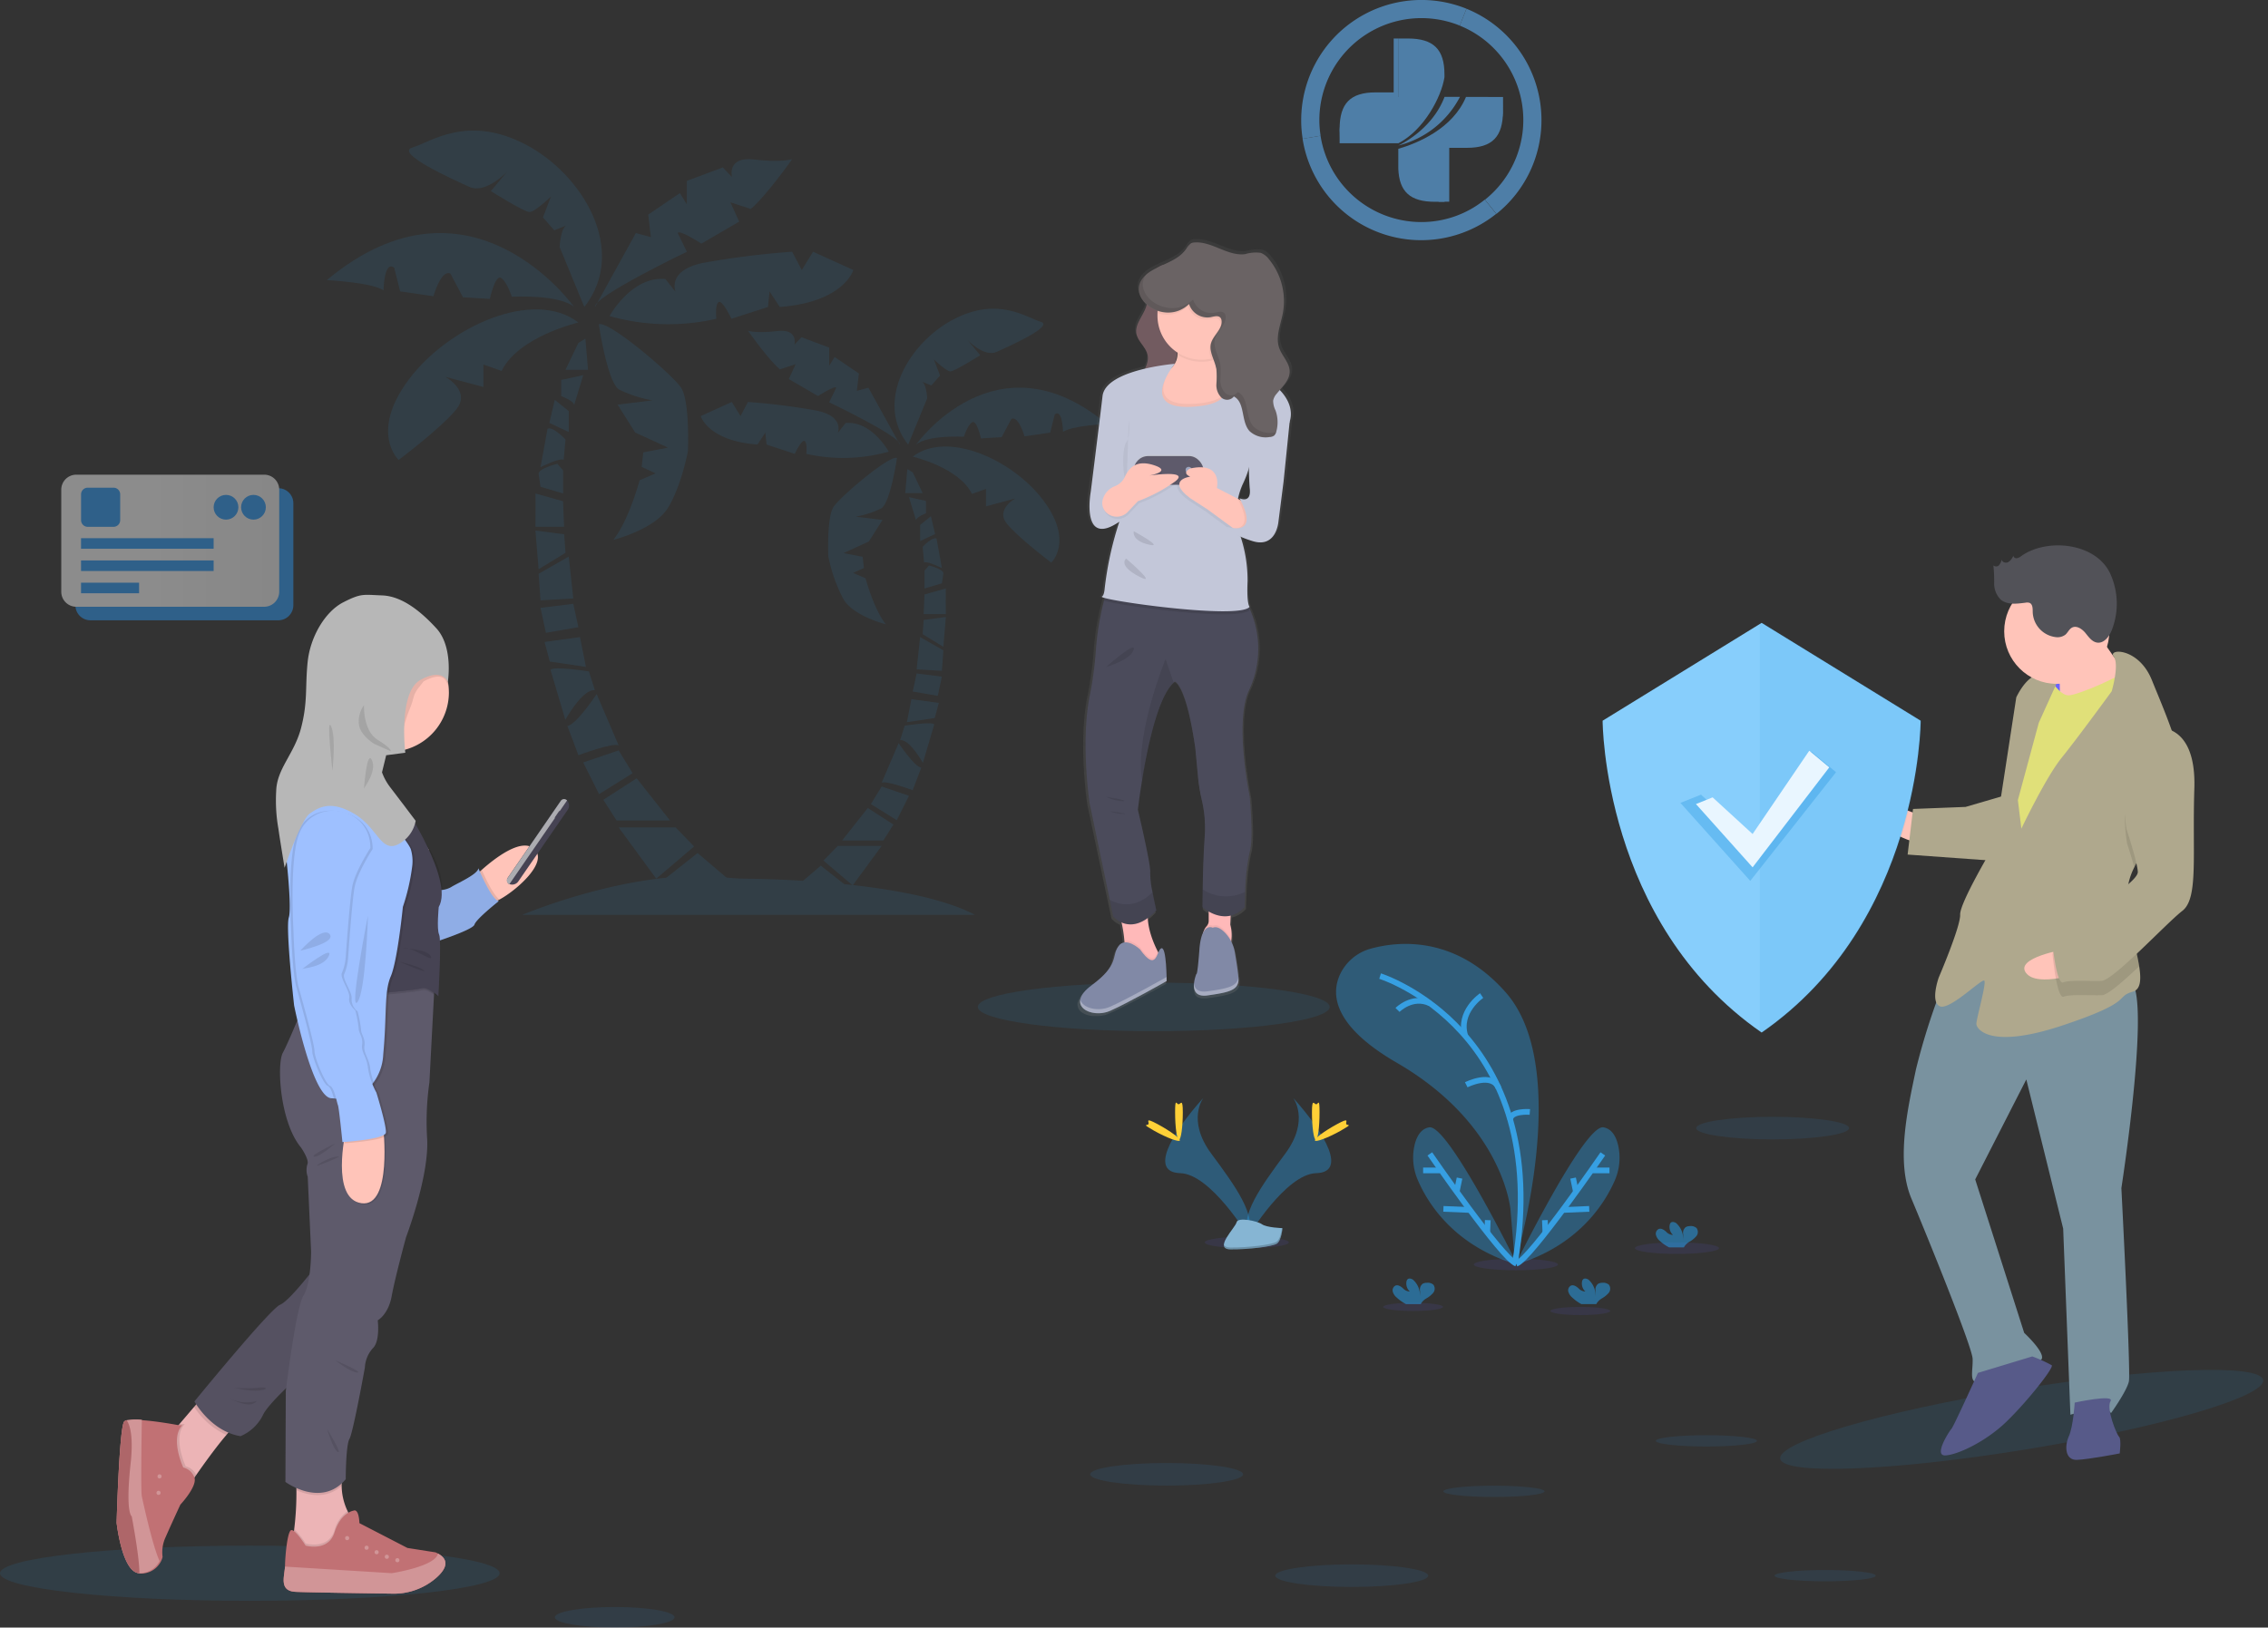 <svg xmlns="http://www.w3.org/2000/svg" xmlns:xlink="http://www.w3.org/1999/xlink" width="398.866" height="286.311" viewBox="0 0 398.866 286.311"><rect x="0" y="0" width="398.866" height="286.311" fill="#333333" stroke="none"/><defs><linearGradient id="a" x1="0.5" y1="1.001" x2="0.5" gradientUnits="objectBoundingBox"><stop offset="0" stop-color="gray" stop-opacity="0.251"/><stop offset="0.54" stop-color="gray" stop-opacity="0.122"/><stop offset="1" stop-color="gray" stop-opacity="0.102"/></linearGradient><linearGradient id="b" x1="0.38" y1="1.618" x2="1.311" y2="1.618" gradientUnits="objectBoundingBox"><stop offset="0" stop-color="#fff"/><stop offset="1" stop-color="#ededed"/></linearGradient></defs><g transform="translate(-4.626 -35.248)"><g transform="translate(62.098 58.218)" opacity="0.1"><path d="M282.684,268.689s-10.576,2.455-13.5,8.52l-3.21-1.135v3.946l-6.7-1.781s4.531,2.455,1.983,5.666-10.185,8.961-10.185,8.961-5.193-4.818,1.8-14.166S274.849,262.644,282.684,268.689Z" transform="translate(-238.436 -234.924)" fill="#27a7f9"/><path d="M264.882,244.707s-18.244-25.779-43.492-4.721c0,0,7.892.387,9.972,1.793,0,0,.093-5.383,1.886-3.966l1.042,4.155,5.851.848s1.363-4.814,3-3.965l2.2,4.155,4.721.283s.945-4.345,1.983-3.683,1.89,3.307,1.89,3.307S262.241,242.442,264.882,244.707Z" transform="translate(-221.39 -213.68)" fill="#27a7f9"/><path d="M289.549,216.176l-4.345-10.56s.19-3.683,1.417-3.873l-2.362.945-1.983-2.265,1.417-3.683s-2.835,2.738-3.78,2.738-6.8-3.683-6.8-3.683l2.928-3.485s-3.78,4.062-6.707,2.742-13.225-5.979-10.01-6.924,9.635-5.851,19.831-.565S297.29,206.355,289.549,216.176Z" transform="translate(-244.26 -185.148)" fill="#27a7f9"/><path d="M343.2,224.135l7.18-13,2.645.72-.472-3.965,5.569-3.78,1.228,1.983v-4.14l6.328-2.358,1.607,1.7s-.945-3.683,3.873-3.1,6.707-.058,6.707-.058-4.539,6.444-7.277,8.76L367,205.721l1.549,3.4-6.645,3.872s-3.966-2.571-4.155-1.851l1.6,3.284S342.824,222.342,343.2,224.135Z" transform="translate(-296.025 -193.107)" fill="#27a7f9"/><path d="M349.8,251.506s3.872-7.079,9.821-6.514l1.793,2.265s-1.6-3.776,4.818-5.1a146.223,146.223,0,0,1,15.676-1.967l1.7,3.214,1.983-3.214,7.083,3.214s-1.607,5.646-12.938,6.5l-1.793-2.738-.287,2.738-6.421,2.076s-1.6-3.4-2.265-2.928-.387,2.928-.387,2.928A37.956,37.956,0,0,1,349.8,251.506Z" transform="translate(-300.073 -218.875)" fill="#27a7f9"/><path d="M344.92,273.071s1.51,10.274,3.59,11.5a21.983,21.983,0,0,0,5.855,1.89l-6.138.755,3.1,4.91,5.762,2.645-4.345.848-.283,2.552,2.455,1.131-2.819,1.216S350.21,307.6,347.472,311c0,0,7.269-1.793,9.631-5.666s3.485-9.918,3.485-9.918.387-8.876-1.228-11.23S346.713,272.432,344.92,273.071Z" transform="translate(-297.082 -239.003)" fill="#27a7f9"/><path d="M272.233,244.82l-1.228.755L268.74,250.3h3.965Z" transform="translate(-226.758 -208.22)" fill="#27a7f9"/><path d="M331.723,296.24l-3.873.848v2.835s2.265.848,2.265,1.6Z" transform="translate(-286.623 -253.219)" fill="#27a7f9"/><path d="M262.365,272.62l-.945,4.062,3.4,1.6V274.6Z" transform="translate(-222.273 -225.254)" fill="#27a7f9"/><path d="M319.688,320.5l-1.228,6.754s3.447-1.747,4.062-1.274l.329-3.59S320.605,319.985,319.688,320.5Z" transform="translate(-280.869 -268.042)" fill="#27a7f9"/><path d="M317.6,338.344l.329,2.219,3.969,1.177v-4.058l-1-1.162S317.456,337.345,317.6,338.344Z" transform="translate(-280.341 -277.901)" fill="#27a7f9"/><path d="M316.15,350c.047.283,0,5.855,0,5.855h5.034L321,351.367Z" transform="translate(-279.454 -286.16)" fill="#27a7f9"/><path d="M255.08,332l.561,6.8,4.728-2.881-.236-3.261Z" transform="translate(-218.388 -261.639)" fill="#27a7f9"/><path d="M256.53,346.844l.337,4.674,5.758-.329-.8-7.369Z" transform="translate(-219.276 -268.882)" fill="#27a7f9"/><path d="M257.4,365.989l.945,4.391,5.712-.991-.9-4.109Z" transform="translate(-219.809 -282.031)" fill="#27a7f9"/><path d="M259.23,381.252l.922,3.447,6.347.945-1.038-5.243Z" transform="translate(-220.931 -291.296)" fill="#27a7f9"/><path d="M323,429.706l2.6,8.783s3.071-5.522,5.193-5.193l-1.038-3.307S323.511,429,323,429.706Z" transform="translate(-283.651 -334.844)" fill="#27a7f9"/><path d="M330.66,446.727l1.936,5.147s6.2-2.324,7.083-1.7l-3.873-9.054S332.217,446.538,330.66,446.727Z" transform="translate(-288.345 -341.994)" fill="#27a7f9"/><path d="M276.79,433.982l2.784,5.573,5.9-3.683-2.455-4.012Z" transform="translate(-231.69 -322.828)" fill="#27a7f9"/><path d="M285.93,448.316l2.312,3.636h9.4l-5.855-7.412Z" transform="translate(-237.291 -330.598)" fill="#27a7f9"/><path d="M292.88,466.85l6.61,9.019,6.657-5.669-3.257-3.35Z" transform="translate(-241.55 -344.268)" fill="#27a7f9"/><path d="M318.565,478.49l-6.425,5.077,8.643,3.3L323.851,483Z" transform="translate(-253.351 -351.4)" fill="#27a7f9"/><path d="M487.48,330.452s8.156,1.89,10.413,6.552l2.474-.875v3.059l5.17-1.386s-3.485,1.894-1.549,4.368,7.861,6.916,7.861,6.916,4-3.71-1.383-10.921S493.525,325.789,487.48,330.452Z" transform="translate(-384.436 -273.091)" fill="#27a7f9"/><path d="M489,311.957s14.065-19.874,33.532-3.64c0,0-6.088.294-7.687,1.386,0,0-.073-4.151-1.456-3.059l-.8,3.2-4.515.654s-1.049-3.71-2.324-3.055l-1.7,3.2-3.64.217s-.728-3.346-1.549-2.839-1.456,2.548-1.456,2.548S491.033,310.211,489,311.957Z" transform="translate(-385.367 -256.711)" fill="#27a7f9"/><path d="M481.615,289.978l3.35-8.152s-.143-2.839-1.092-2.986l1.82.728,1.53-1.747-1.092-2.839s2.184,2.111,2.912,2.111,5.243-2.839,5.243-2.839l-2.258-2.711s2.912,3.129,5.17,2.111,10.2-4.57,7.714-5.29-7.424-4.515-15.289-.438S475.647,282.407,481.615,289.978Z" transform="translate(-379.372 -234.732)" fill="#27a7f9"/><path d="M439.407,296.115,433.873,286.1l-2.037.554.364-3.055-4.275-2.9-.949,1.549v-3.206l-4.876-1.82-1.239,1.313s.728-2.839-2.986-2.4-5.166-.043-5.166-.043,3.485,5,5.6,6.777l2.769-.91-1.2,2.622,5.127,2.986s3.055-1.983,3.2-1.429l-1.239,2.533S439.7,294.732,439.407,296.115Z" transform="translate(-338.621 -240.868)" fill="#27a7f9"/><path d="M424.276,317.176s-2.986-5.46-7.575-5.034l-1.383,1.747s1.239-2.912-3.714-3.931a113.717,113.717,0,0,0-12.082-1.518l-1.313,2.478-1.53-2.478-5.46,2.478s1.239,4.353,9.976,5.007l1.383-2.111.221,2.111,4.949,1.638s1.239-2.622,1.747-2.258.29,2.258.29,2.258A29.53,29.53,0,0,0,424.276,317.176Z" transform="translate(-325.453 -260.695)" fill="#27a7f9"/><path d="M461.169,333.832s-1.162,7.919-2.769,8.868a16.875,16.875,0,0,1-4.512,1.456l4.732.581-2.4,3.787-4.442,2.037,3.35.655.221,1.967-1.894.871,2.184.949s1.456,5.46,3.567,8.082c0,0-5.607-1.383-7.428-4.368a27.329,27.329,0,0,1-2.691-7.644s-.29-6.847.945-8.667S459.787,333.336,461.169,333.832Z" transform="translate(-360.89 -276.239)" fill="#27a7f9"/><path d="M423.394,304.07l.949.581,1.747,3.644H423.03Z" transform="translate(-321.298 -244.525)" fill="#27a7f9"/><path d="M485.79,351.69l2.986.654v2.176s-1.746.654-1.746,1.239Z" transform="translate(-383.4 -287.196)" fill="#27a7f9"/><path d="M431.694,325.5l.728,3.133-2.622,1.231V327.03Z" transform="translate(-325.447 -257.656)" fill="#27a7f9"/><path d="M494.43,370.4l.949,5.2s-2.66-1.348-3.133-.984l-.256-2.765S493.74,370,494.43,370.4Z" transform="translate(-387.199 -298.627)" fill="#27a7f9"/><path d="M496.151,384.131l-.252,1.712-3.059.91V383.62l.775-.91S496.267,383.361,496.151,384.131Z" transform="translate(-387.72 -306.203)" fill="#27a7f9"/><path d="M496.356,393.15c-.035.217,0,4.511,0,4.511h-3.9l.147-3.458Z" transform="translate(-387.487 -312.6)" fill="#27a7f9"/><path d="M435.008,371.28l-.434,5.243L430.93,374.3l.182-2.509Z" transform="translate(-326.139 -285.708)" fill="#27a7f9"/><path d="M432.9,382.731l-.259,3.6-4.442-.256.62-5.677Z" transform="translate(-324.466 -291.296)" fill="#27a7f9"/><path d="M431.551,397.486l-.728,3.388-4.4-.767.689-3.168Z" transform="translate(-323.376 -301.431)" fill="#27a7f9"/><path d="M429.387,409.254l-.709,2.657-4.9.732.8-4.043Z" transform="translate(-321.758 -308.575)" fill="#27a7f9"/><path d="M487.756,454.589l-2,6.773s-2.366-4.26-4-4l.8-2.548S487.354,454.043,487.756,454.589Z" transform="translate(-380.924 -350.127)" fill="#27a7f9"/><path d="M480.335,467.724l-1.495,3.969s-4.767-1.785-5.46-1.313l2.986-6.971S479.131,467.577,480.335,467.724Z" transform="translate(-375.796 -355.652)" fill="#27a7f9"/><path d="M414.126,449.908,411.98,454.2l-4.55-2.839,1.894-3.094Z" transform="translate(-311.74 -332.883)" fill="#27a7f9"/><path d="M403.387,460.958l-1.781,2.8H394.36l4.515-5.712Z" transform="translate(-303.731 -338.876)" fill="#27a7f9"/><path d="M396.131,475.25l-5.1,6.951-5.135-4.368,2.513-2.583Z" transform="translate(-298.547 -349.415)" fill="#27a7f9"/><path d="M378.228,484.22l4.949,3.915-6.661,2.548L374.15,487.7Z" transform="translate(-291.347 -354.911)" fill="#27a7f9"/><path d="M310.17,530.607s19.676-8.372,35.759-6.583a32.5,32.5,0,0,0,3.307.213c6.583.07,29.819.716,40.542,6.363Z" transform="translate(-275.79 -392.639)" fill="#27a7f9"/></g><ellipse cx="43.024" cy="5.34" rx="43.024" ry="5.34" transform="matrix(0.987, -0.161, 0.161, 0.987, 316.847, 286.588)" fill="#27a7f9" opacity="0.1"/><ellipse cx="43.934" cy="4.852" rx="43.934" ry="4.852" transform="translate(4.626 307.149)" fill="#27a7f9" opacity="0.1"/><ellipse cx="30.945" cy="4.271" rx="30.945" ry="4.271" transform="translate(176.586 208.105)" fill="#27a7f9" opacity="0.1"/><path d="M292.935,519.421a3.531,3.531,0,0,1-1.3.492c-1.692.05-3.1-4.535-3.1-4.535s.48-.488,1.247-1.162c2.269-2.018,7.029-5.747,9.259-3.66C301.563,512.884,295.851,517.845,292.935,519.421Z" transform="translate(-200.438 -325.946)" fill="#ffc4b9"/><path d="M216.011,801.4l-6.246,6.758s-5.778.066-4.647-3.121a11.682,11.682,0,0,0,.48-2.118,52.186,52.186,0,0,0,.387-6.823c0-1.5-.023-2.544-.023-2.544s9.1-3.985,8.167.163a7.8,7.8,0,0,0-.186,1.58,10.638,10.638,0,0,0,2.049,6.126Z" transform="translate(-149.231 -498.671)" fill="#ecb4b6"/><path d="M216.011,813.9l-6.246,6.758s-5.778.066-4.647-3.121a11.682,11.682,0,0,0,.48-2.118,13.207,13.207,0,0,1,2.01,2.517s3.985,1.162,5.081-2.323a5.916,5.916,0,0,1,2.324-3.385A9.987,9.987,0,0,0,216.011,813.9Z" transform="translate(-149.231 -511.172)" opacity="0.1"/><path d="M228.555,823.877a11.342,11.342,0,0,1-7.606,2.711c-5.15-.073-14.774-.221-17.008-.318-2.99-.128-2-2.68-1.9-4.442v-.174c.035-1.758.387-5.58.984-6.177s2.637,2.656,2.637,2.656,3.985,1.162,5.081-2.324,3.323-3.818,3.323-3.818c1.011-.438,1.061,2.192,1.061,2.192l8.442,4.364,4.945.775c.163.074.306.147.441.221C231.184,820.779,230.193,822.46,228.555,823.877Z" transform="translate(-147.291 -510.996)" fill="#c17174"/><circle cx="0.364" cy="0.364" r="0.364" transform="translate(65.316 305.457)" fill="#fff" opacity="0.25"/><circle cx="0.364" cy="0.364" r="0.364" transform="translate(68.736 307.149)" fill="#fff" opacity="0.25"/><circle cx="0.364" cy="0.364" r="0.364" transform="translate(70.498 307.939)" fill="#fff" opacity="0.25"/><circle cx="0.364" cy="0.364" r="0.364" transform="translate(74.149 309.341)" fill="#fff" opacity="0.25"/><circle cx="0.364" cy="0.364" r="0.364" transform="translate(72.291 308.741)" fill="#fff" opacity="0.25"/><path d="M228.555,835.891a11.343,11.343,0,0,1-7.606,2.711c-5.15-.074-14.774-.221-17.008-.318-2.99-.128-2-2.68-1.9-4.442L220.81,835s7.687-1.162,8.132-3.454C231.184,832.793,230.193,834.474,228.555,835.891Z" transform="translate(-147.291 -523.011)" fill="#c17174"/><path d="M228.555,835.891a11.343,11.343,0,0,1-7.606,2.711c-5.15-.074-14.774-.221-17.008-.318-2.99-.128-2-2.68-1.9-4.442L220.81,835s7.687-1.162,8.132-3.454C231.184,832.793,230.193,834.474,228.555,835.891Z" transform="translate(-147.291 -523.011)" fill="#fff" opacity="0.25"/><path d="M160.03,765.829a12.7,12.7,0,0,0-1.882,1.886c-1.863,2.165-4.167,5.4-5.309,7.044-.441.635-.709,1.03-.709,1.03l-2.494-.364s-2.688-4.1-2.637-4.217,2.126-4.515,2.126-4.515l.809-.949,2.548-2.982,1.162-1.351S162.288,764.2,160.03,765.829Z" transform="translate(-113.709 -480.033)" fill="#ecb4b6"/><path d="M152.839,781.615c-.441.635-.709,1.03-.709,1.03l-2.494-.364s-2.688-4.1-2.637-4.217,2.126-4.515,2.126-4.515l.809-.949.263.046h.631c-2.223,2.323.167,7.439.167,7.439A2.673,2.673,0,0,1,152.839,781.615Z" transform="translate(-113.709 -486.889)" opacity="0.1"/><path d="M137.549,785.733s-1.665,3.586-2.56,5.646a6.276,6.276,0,0,0-.565,3.551,3.485,3.485,0,0,1-.283.774,3.919,3.919,0,0,1-3.4,2.149,1.186,1.186,0,0,1-.163,0c-3.028-.081-3.989-8.868-3.989-8.868s.465-16.737,1.328-17.814a.856.856,0,0,1,.438-.232,9.451,9.451,0,0,1,2.653-.05c2.738.2,6.258.871,6.258.871h.631c-2.227,2.323.163,7.435.163,7.435a2.751,2.751,0,0,1,1.894,1.6C140.783,782.286,137.549,785.733,137.549,785.733Z" transform="translate(-101.204 -485.798)" fill="#c17174"/><circle cx="0.364" cy="0.364" r="0.364" transform="translate(32.322 294.598)" fill="#fff" opacity="0.25"/><circle cx="0.364" cy="0.364" r="0.364" transform="translate(32.144 297.495)" fill="#fff" opacity="0.25"/><path d="M133.5,795.525a3.915,3.915,0,0,1-3.4,2.149,1.13,1.13,0,0,1-.159,0c-3.028-.081-3.993-8.868-3.993-8.868s.465-16.737,1.328-17.814a.857.857,0,0,1,.438-.232,9.455,9.455,0,0,1,2.668-.07c-.05,3.005-.194,12.516,0,13.457S132.3,792.992,133.5,795.525Z" transform="translate(-100.812 -485.68)" fill="#c17174"/><path d="M133.5,795.525a3.915,3.915,0,0,1-3.4,2.149,1.13,1.13,0,0,1-.159,0c-3.028-.081-3.993-8.868-3.993-8.868s.465-16.737,1.328-17.814a.857.857,0,0,1,.438-.232,9.455,9.455,0,0,1,2.668-.07c-.05,3.005-.194,12.516,0,13.457S132.3,792.992,133.5,795.525Z" transform="translate(-100.812 -485.68)" fill="#fff" opacity="0.25"/><path d="M129.943,797.894c-3.028-.081-3.993-8.868-3.993-8.868s.465-16.737,1.328-17.814a.857.857,0,0,1,.438-.232c.635.949,1.193,3.036.689,7.641-.945,8.717.194,9.263.194,9.263S130.012,795.292,129.943,797.894Z" transform="translate(-100.812 -485.896)" fill="#c17174"/><path d="M129.943,797.894c-3.028-.081-3.993-8.868-3.993-8.868s.465-16.737,1.328-17.814a.857.857,0,0,1,.438-.232c.635.949,1.193,3.036.689,7.641-.945,8.717.194,9.263.194,9.263S130.012,795.292,129.943,797.894Z" transform="translate(-100.812 -485.896)" opacity="0.1"/><path d="M292.935,526.185a3.531,3.531,0,0,1-1.3.492c-1.692.05-3.1-4.535-3.1-4.535s.48-.488,1.247-1.162C290.341,522.219,291.867,525.565,292.935,526.185Z" transform="translate(-200.438 -332.71)" opacity="0.1"/><path d="M269.246,524.088a4.278,4.278,0,0,0,2.289-.5c.895-.6,4.732-2.242,4.833-3.338,0,0,2.289,5.58,3.586,5.778,0,0-3.985,3.137-4.283,4.136s-8.07,3.435-8.07,3.435Z" transform="translate(-187.607 -332.263)" fill="#9ec0ff"/><path d="M269.246,524.088a4.278,4.278,0,0,0,2.289-.5c.895-.6,4.732-2.242,4.833-3.338,0,0,2.289,5.58,3.586,5.778,0,0-3.985,3.137-4.283,4.136s-8.07,3.435-8.07,3.435Z" transform="translate(-187.607 -332.263)" opacity="0.1"/><path d="M168.683,765.829a12.7,12.7,0,0,0-1.882,1.886,13.47,13.47,0,0,1-5.681-4.953l1.162-1.351S170.941,764.2,168.683,765.829Z" transform="translate(-122.362 -480.033)" opacity="0.1"/><path d="M182.993,699.85s-4.872,6.506-6.653,7.238-15.06,17-15.06,17,2.854,5.247,8.1,6.111a7.773,7.773,0,0,0,3.919-3.652c1.065-2.521,9.43-9.631,9.43-9.631Z" transform="translate(-122.46 -442.312)" fill="#5e5a6b"/><path d="M182.993,699.85s-4.872,6.506-6.653,7.238-15.06,17-15.06,17,2.854,5.247,8.1,6.111a7.773,7.773,0,0,0,3.919-3.652c1.065-2.521,9.43-9.631,9.43-9.631Z" transform="translate(-122.46 -442.312)" opacity="0.1"/><path d="M179.24,756.1a21.237,21.237,0,0,0,4.434,0C186.311,755.85,184.321,757.441,179.24,756.1Z" transform="translate(-133.465 -476.761)" opacity="0.1"/><path d="M176.15,760.51s3.485,1.994,4.833,1S179.686,762.466,176.15,760.51Z" transform="translate(-131.571 -479.481)" opacity="0.1"/><path d="M215.747,793.665a7.808,7.808,0,0,0-.186,1.58c-2.691,2.447-5.933,1.692-7.958.8,0-1.5-.023-2.544-.023-2.544S216.677,789.518,215.747,793.665Z" transform="translate(-150.83 -498.641)" opacity="0.1"/><path d="M227.336,572.1l-.1,1.839-.809,15.428a48.536,48.536,0,0,0-.387,10.1c.279,6.641-3.722,17.132-3.722,17.132s-1.936,7.106-2.525,10.359-2.455,4.26-2.455,4.26.465,3.652-.864,4.914a5.457,5.457,0,0,0-1.394,3.388s-2.06,11.42-2.711,12.551-.658,7.1-.658,7.1c-4.3,5.123-10.607.476-10.607.476l.066-16.005s1.793-14.743,3.121-16.8,1.328-7.7,1.328-7.7l-.592-13.167a3.552,3.552,0,0,1-.066-2.192c.407-.794-1.139-2.99-1.139-2.99-3.718-4.515-4.26-14.677-3.168-16.652s4.306-9.96,4.306-9.96l4.426-2.6,8.028.24Z" transform="translate(-146.282 -363.709)" fill="#5e5a6b"/><path d="M221.56,775.05s1.049,3.633,1.894,4.031S221.56,775.05,221.56,775.05Z" transform="translate(-159.396 -488.39)" opacity="0.1"/><path d="M225.29,743.79s2.711,2.149,3.873,2.142S225.29,743.79,225.29,743.79Z" transform="translate(-161.682 -469.236)" opacity="0.1"/><path d="M233.88,470.839v4.4L230.987,474l-2.885-1.243-6.277-6.177a47.6,47.6,0,0,1-7.621-6.165c-1.518-1.677-2.281-3.261-.945-4.093A8.45,8.45,0,0,0,215,454.792a28.689,28.689,0,0,0,3.462-5.108l.124-.225c1.293-2.374,2.149-4.4,2.149-4.4a26.255,26.255,0,0,1,5.979,2.819c.19.132.368.267.538.387,1.305,1.073,1.956,2.323.751,3.547a9.677,9.677,0,0,0-.856,1.026h0a8.006,8.006,0,0,0-.534.84c-.07.128-.139.259-.2.387a8.93,8.93,0,0,0-.8,5.317Z" transform="translate(-153.887 -286.19)" fill="#ffc4b9"/><path d="M237.322,451.783a9.691,9.691,0,0,0-.856,1.026h0a8.007,8.007,0,0,0-.534.84c-.07.128-.139.259-.2.387a10.433,10.433,0,0,1-7.826-4.229l-.124-.174.124-.225c1.293-2.374,2.149-4.4,2.149-4.4a26.251,26.251,0,0,1,5.979,2.819c.19.132.368.267.538.387C237.876,449.309,238.526,450.548,237.322,451.783Z" transform="translate(-163.207 -286.16)" opacity="0.1"/><path d="M243.746,423.8a10.456,10.456,0,0,1-8.562,10.289,10.941,10.941,0,0,1-1.9.17H232.9a10.456,10.456,0,1,1,10.843-10.456Z" transform="translate(-160.174 -266.765)" fill="#ffc4b9"/><path d="M247.273,491.747s5.267,2.974,3.915.465l-6.87-10.161h0l7.8,10.049s4.98,6.839,2.258,11.556c0,0-.387,3.919.066,4.848s-.136,10.843-.136,10.843-1.859-1.727-2.854-1.394-8.036.929-8.036.929Z" transform="translate(-172.791 -308.856)" opacity="0.1"/><path d="M254.157,572.48l-.1,1.839c-.631-.461-1.51-.972-2.1-.775-1,.333-8.036.93-8.036.93l.325-2.285Z" transform="translate(-173.103 -364.089)" opacity="0.1"/><path d="M239.839,485.65s9.3,2.622,7.944.112l-2.955-3.712h0l3.884,3.6s8.9,13.289,6.177,18.005c0,0-.387,3.919.066,4.848s-.132,10.843-.132,10.843-1.859-1.727-2.854-1.394-8.039.929-8.039.929Z" transform="translate(-173.103 -308.856)" fill="#464353"/><path d="M225.2,489.833a35.912,35.912,0,0,1-1.619,6.971s-.929,9.433-2.126,12.222-.666,6.641-1.328,13.748a9.014,9.014,0,0,1-2.176,5.5,8.153,8.153,0,0,1-6.5,2.235c-.17,0-.329-.019-.492-.035-3.319-.333-6.506-16.338-6.506-16.338s-1.526-13.612-.929-15.471-.6-12.489-1-14.812c-.256-1.472.507-3.872,1.1-5.445.345-.906.627-1.53.627-1.53a16.045,16.045,0,0,1,2.99-5.445,2.711,2.711,0,0,1,1.971-.825,4.863,4.863,0,0,1,2.459.774l.085.054s12.09,12.353,13.217,15.207A7.392,7.392,0,0,1,225.2,489.833Z" transform="translate(-147.704 -301.846)" opacity="0.1"/><path d="M224.173,489.344a36.553,36.553,0,0,1-1.623,6.994s-.929,9.43-2.126,12.218-.666,6.641-1.328,13.748a8.994,8.994,0,0,1-2.176,5.5,8.158,8.158,0,0,1-6.5,2.238l-.488-.039c-3.323-.329-6.51-16.338-6.51-16.338s-1.526-13.612-.929-15.471-.6-12.485-1-14.812c-.256-1.472.507-3.872,1.1-5.445.345-.9.627-1.526.627-1.526a16.045,16.045,0,0,1,2.99-5.445,2.742,2.742,0,0,1,1.971-.829,4.887,4.887,0,0,1,2.459.774.681.681,0,0,1,.085.058s12.09,12.349,13.217,15.207A7.308,7.308,0,0,1,224.173,489.344Z" transform="translate(-147.073 -301.558)" fill="#9ec0ff"/><path d="M219.125,645.27s-2.742,2.44-3.687,2.323S219.125,645.27,219.125,645.27Z" transform="translate(-155.568 -408.868)" opacity="0.1"/><path d="M220.849,651.259a38.286,38.286,0,0,1-3.753,1.549C216.233,653.014,219.749,650.915,220.849,651.259Z" transform="translate(-156.578 -412.515)" opacity="0.1"/><path d="M255.9,556.552s4.283.05,4.93,1.394S257.294,556.006,255.9,556.552Z" transform="translate(-180.438 -354.469)" opacity="0.1"/><path d="M254.35,562.7s3.288.7,4.283,1.491S254.35,562.7,254.35,562.7Z" transform="translate(-179.488 -358.274)" opacity="0.1"/><path d="M236.529,541.73s-.387,13.5-1.867,15.242S236.529,541.73,236.529,541.73Z" transform="translate(-167.193 -345.424)" opacity="0.1"/><path d="M229.485,638.822s-2.734,11.908,2.765,12.652,3.811-13.554,3.811-13.554Z" transform="translate(-163.835 -404.364)" opacity="0.1"/><path d="M228.925,638.312s-2.734,11.9,2.769,12.652S235.5,637.41,235.5,637.41Z" transform="translate(-163.493 -404.052)" fill="#ffc4b9"/><path d="M232.387,422.644a3.905,3.905,0,0,1-.387-.724c-.732-1.522-2.614-.774-3.993-.05-.244.318-.492.631-.74.949a5.9,5.9,0,0,0-.84,1.3,10.036,10.036,0,0,0-.352,1.162c-.19.678-.469,1.32-.72,1.975a22.985,22.985,0,0,0-1.475,6.835,10.94,10.94,0,0,1-1.9.17h-.047v-.05c.07-.263.128-.531.182-.8h0a13.846,13.846,0,0,0,.1-4.573v-.1c-.05-.341-.116-.678-.143-1.019l-.387.709c-.833,1.549-1.708,3.1-3.28,3.776a6.731,6.731,0,0,1-1.994.453,11.154,11.154,0,0,0-2.494.414,1.549,1.549,0,0,0-.724.434,2.149,2.149,0,0,0-.364,1.092,8.705,8.705,0,0,1-.387,1.514,13.24,13.24,0,0,1-3.253,4.848l-.364.352a6.672,6.672,0,0,1-2.149,1.487,6.584,6.584,0,0,1-2.281.341c.345-.9.627-1.526.627-1.526a16.044,16.044,0,0,1,2.99-5.445,2.741,2.741,0,0,1,1.971-.829,29.116,29.116,0,0,0,3.586-5.332,10.456,10.456,0,1,1,18.809-7.358Z" transform="translate(-148.881 -266.76)" opacity="0.1"/><path d="M220.549,500.842c-.283-7.156-10.293-8.636-12.628-1.867-.019.046-.035.089-.05.135-1.526,4.585-.86,16.187-.86,16.187s.2,7.788.929,10.378,2.788,10.026,2.788,11.23,1.909,5.778,2.711,6.111,1.208,2.92,1.406,3.385.794,6.51.794,6.51,7.505-.465,7.637-1.661-1.642-7.044-1.642-7.044a13.587,13.587,0,0,1-1.491-4.318c-.17-1.925-1.231-2.788-1.03-4.117s-.6-1.994-.6-2.858a21.245,21.245,0,0,0-.6-3.187,2.709,2.709,0,0,1-1.061-2.192c.2-1.2-1.793-3.586-1.262-4.45a8.985,8.985,0,0,0,.662-2.99s.651-9.561,1.119-12.168,3.187-6.773,3.187-6.773Z" transform="translate(-150.393 -316.553)" opacity="0.1"/><path d="M218.984,542.481a8.157,8.157,0,0,1-6.5,2.238c-.24-.906-.589-2.018-1.1-2.231-.805-.329-2.711-4.91-2.711-6.107s-2.06-8.636-2.788-11.23-.929-10.378-.929-10.378-.666-11.618.864-16.183a.394.394,0,0,1,.046-.139c2.324-6.765,12.346-5.286,12.628,1.866v.329s-2.711,4.186-3.187,6.773-1.131,12.16-1.131,12.16a8.987,8.987,0,0,1-.666,2.986c-.531.86,1.46,3.257,1.262,4.454a2.72,2.72,0,0,0,1.061,2.192,21.243,21.243,0,0,1,.6,3.187c0,.864.8,1.526.6,2.854s.864,2.192,1.034,4.12A10.712,10.712,0,0,0,218.984,542.481Z" transform="translate(-149.137 -316.233)" opacity="0.1"/><path d="M219.52,500.327c-.283-7.153-10.293-8.632-12.628-1.867l-.046.139c-1.53,4.581-.864,16.183-.864,16.183s.2,7.792.929,10.378,2.788,10.03,2.788,11.23,1.909,5.778,2.711,6.107,1.208,2.924,1.406,3.388.794,6.51.794,6.51,7.5-.465,7.637-1.661-1.661-7.04-1.661-7.04a13.572,13.572,0,0,1-1.487-4.326c-.17-1.936-1.231-2.788-1.03-4.116s-.6-1.991-.6-2.854a21.245,21.245,0,0,0-.6-3.187s-1.262-1-1.061-2.192-1.793-3.586-1.262-4.45a8.985,8.985,0,0,0,.662-2.99s.666-9.565,1.131-12.152,3.187-6.777,3.187-6.777S219.528,500.539,219.52,500.327Z" transform="translate(-149.762 -316.239)" fill="#9ec0ff"/><path d="M209.34,552.6c.2-.2,3.985-4.384,5.178-2.889S209.34,552.6,209.34,552.6Z" transform="translate(-151.908 -350.117)" opacity="0.1"/><path d="M210.24,561.473c.147-.151,3.783-.3,4.682-2.324S210.24,561.473,210.24,561.473Z" transform="translate(-152.46 -355.768)" opacity="0.1"/><path d="M303.4,503.706l.205.139a.821.821,0,0,1-.213-1.142l9.232-13.4a.821.821,0,0,1,1.162-.209l-.205-.143a1.321,1.321,0,0,1,.337,1.836l-8.682,12.582A1.321,1.321,0,0,1,303.4,503.706Z" transform="translate(-209.45 -313.078)" fill="#464353"/><path d="M.674,0h.19V17.914H.674A.674.674,0,0,1,0,17.241V.674A.674.674,0,0,1,.674,0Z" transform="translate(103.65 175.555) rotate(34.56)" fill="#acacb1"/><rect width="0.167" height="1.46" rx="0.083" transform="translate(102.987 177.893) rotate(34.56)" fill="#464353"/><path d="M598.643,260.988c-.109-.12-.221-.24-.333-.356.871-.988,1.774-2,1.766-3.272,0-1.549-1.379-2.711-1.89-4.194-.7-1.987.267-4.117.666-6.2a11.617,11.617,0,0,0-2.513-9.55,3.35,3.35,0,0,0-1.472-1.123,6.823,6.823,0,0,0-2.831.229c-3.137.387-5.991-2.324-9.139-2.072a1.715,1.715,0,0,0-.608.136,2.556,2.556,0,0,0-.879,1c-.98,1.441-2.626,2.157-4.26,2.9a2.3,2.3,0,0,0-.581.263,16.041,16.041,0,0,0-1.429.74c-3.1,1.828-2.641,4.384-.821,5.964-.356,1.774-2.169,3.334-1.855,5.154.244,1.429,1.731,2.4,2.018,3.826a3.821,3.821,0,0,1-.457,2.389c-3.454.8-7.358,2.273-7.664,4.872-.53,4.523-2.126,17.008-2.126,17.008s-1.847,10,5.174,5.274l-.089.263a57.96,57.96,0,0,0-2.575,11.792c-.074.6-.217,1.065-.476,1.22-.093.054.093.143.5.256-.046.167-.1.333-.139.5a47.766,47.766,0,0,0-1.475,8.93,62.444,62.444,0,0,1-1.1,7.954c-1.665,8.365,0,19.1,0,19.1l3.628,17.086L568.3,354a4.349,4.349,0,0,0,1.472,1.061,23,23,0,0,1,.5,3.179,1.611,1.611,0,0,0,.027.36,1.506,1.506,0,0,0-1.077.674c-1.293,1.816.182,3.272-4.806,6.909a4.761,4.761,0,0,0-2.068,2.521h0a1.7,1.7,0,0,0,.856,1.843h0a3.015,3.015,0,0,0,.349.194h0c.062.027.124.058.19.081h0l.2.074h0l.194.062h0l.209.054h0l.2.043h.023l.217.035h.023l.194.023h1.065l.221-.023h.027l.2-.027h.054l.217-.043h.023l.2-.046h.054l.213-.062h0l.2-.07.054-.023.209-.081c3.326-1.456,10.161-5.274,10.161-5.274v-.476a.657.657,0,0,0,0-.089v-.12h0c-.035-1.588-.194-5.24-.914-5.1-.248.046-.414.387-.589.794l-.085-.163a15.393,15.393,0,0,1-1.824-5.968,10.731,10.731,0,0,0,1.572-1.394s-.387-1.549-.689-3.214a15.893,15.893,0,0,1-.418-3.516c.182-1.274-2.219-11.095-2.219-11.095s.248-2.161.744-5.162c.968-5.836,2.87-14.855,5.712-17.407.066-.058.132-.116.2-.166,0,0,2.033.364,3.694,11.823l.484,5.1a29.041,29.041,0,0,0,.7,4.175,22.074,22.074,0,0,1,.461,6.707c-.209,3.009-.3,6.548-.337,9.035-.031,1.874-.031,3.152-.031,3.152a7.153,7.153,0,0,0,1.107.775v1.669a1.4,1.4,0,0,1-.387.949h0a2.616,2.616,0,0,0-.558,1.026,7.568,7.568,0,0,0-.709,3.044c-.387,4.91-.554,4.364-.554,4.364a6.473,6.473,0,0,0-.418,1.654h0a2.947,2.947,0,0,0-.019.321v.2a.449.449,0,0,1,0,.074v.271a.273.273,0,0,0,.027.132c.027.043,0,.039,0,.054a1.261,1.261,0,0,0,.039.132v.043l.046.116a.237.237,0,0,0,0,.031.856.856,0,0,0,.07.132l.023.031a1.352,1.352,0,0,0,.085.12l.023.027.112.116h0l.128.1h.023a1.408,1.408,0,0,0,.151.085h.031a1.159,1.159,0,0,0,.174.07h.031a1.153,1.153,0,0,1,.205.054h0a1.9,1.9,0,0,0,.228.035h.755l.318-.035c3.872-.546,5.727-.91,5.542-3.1-.112-1.317-.426-3.226-.654-4.539a6.915,6.915,0,0,0-.639-1.913c0-.1.019-.205.027-.314a6.934,6.934,0,0,0-.213-2.711l.085-1.592a5.073,5.073,0,0,0,2.5-1.5s.027-1.162.108-2.746a39,39,0,0,1,.817-7.075c.74-2.184,0-9.821,0-9.821s-2.773-13.1-.186-18.735a17.145,17.145,0,0,0,.066-14.8.855.855,0,0,0,.12-.116s-.554-.364-.387-4.546a23.438,23.438,0,0,0-1.243-7.873,19.281,19.281,0,0,0,2.169.775c4.26,1.274,4.62-3.454,4.62-3.454l.957-7.013,1.1-10.572h0C600.37,265.5,600.772,263.424,598.643,260.988Zm-18.786-7.005a2.622,2.622,0,0,1-.023.349,4.791,4.791,0,0,1-.236,1.1,7.232,7.232,0,0,0,.228-1.475ZM591.029,279.8c.066.12.128.24.186.352l-.465-.236a10.5,10.5,0,0,1,.833-2.478,17.283,17.283,0,0,0,1.127-2.858,28.81,28.81,0,0,0,.167,3.4c.368,2.916-1.847,1.824-1.847,1.824Z" transform="translate(-368.194 -157.132)" fill="url(#a)"/><path d="M591.692,247.5a3.167,3.167,0,0,0-1.421,1.549c-.337,1.1.515,2.207.6,3.357.155,2.091-2.211,3.818-1.863,5.886.24,1.417,1.692,2.382,1.971,3.791.411,2.056-1.82,3.873-1.642,5.956a4.14,4.14,0,0,0,1.743,2.75,8.493,8.493,0,0,0,4.26,1.746c-.1-1.789-1.429-3.416-1.2-5.193.159-1.216,1.015-2.211,1.51-3.338a9.885,9.885,0,0,0,.07-6.347,28.4,28.4,0,0,1-1.309-6.316c-.023-1.3.585-3.2.139-4.434C594.016,245.407,592.7,246.809,591.692,247.5Z" transform="translate(-384.525 -164.364)" fill="#7e656a"/><path d="M591.692,247.627a3.167,3.167,0,0,0-1.421,1.549c-.337,1.1.515,2.211.6,3.361.155,2.091-2.211,3.818-1.863,5.886.24,1.417,1.692,2.382,1.971,3.791.411,2.056-1.82,3.873-1.642,5.956a4.141,4.141,0,0,0,1.743,2.746,8.461,8.461,0,0,0,4.26,1.75c-.1-1.789-1.429-3.416-1.2-5.193.159-1.216,1.015-2.215,1.51-3.338a9.885,9.885,0,0,0,.07-6.347,28.533,28.533,0,0,1-1.313-6.32c-.023-1.3.585-3.206.139-4.438C594.016,245.535,592.7,246.937,591.692,247.627Z" transform="translate(-384.525 -164.442)" opacity="0.1"/><path d="M588.5,546.4l-1.623,1.623s-5.774,3.067-5.034-1.08a14.93,14.93,0,0,0,.124-3.729,23.126,23.126,0,0,0-1.026-5.108l5.422-1.084c-.9,2.827.585,6.39,1.51,8.2A11.732,11.732,0,0,0,588.5,546.4Z" transform="translate(-379.605 -342.538)" fill="#ffb9b9"/><path d="M624.077,541.122a16.27,16.27,0,0,1-.205,1.658s-4.519,3.079-4.872-.36c-.232-2.234.3-3.241.7-3.675h0a1.405,1.405,0,0,0,.387-.941V533.76l3.965,1.255-.178,3.427A6.972,6.972,0,0,1,624.077,541.122Z" transform="translate(-402.891 -340.541)" fill="#ffb9b9"/><path d="M589.823,556.17l-1.623,1.622s-5.774,3.067-5.034-1.08a14.939,14.939,0,0,0,.124-3.729c1.262-.186,2.761,1.2,2.761,1.2,2.114,2.982,2.684,1.855,3.133.806A13.165,13.165,0,0,0,589.823,556.17Z" transform="translate(-380.929 -352.309)" opacity="0.05"/><path d="M574.008,555.113s-2.525-2.347-3.787-.542.178,3.249-4.69,6.854,0,5.952,3.245,4.511S578.7,560.7,578.7,560.7s0-5.952-.9-5.774S577.076,559.442,574.008,555.113Z" transform="translate(-368.902 -352.874)" fill="#8189a6"/><path d="M624.077,548.667a16.268,16.268,0,0,1-.205,1.658s-4.519,3.079-4.872-.36c-.232-2.234.3-3.241.7-3.675a1.081,1.081,0,0,1,1.108-.112c.72-.322,1.514.213,2.172.906A6.452,6.452,0,0,1,624.077,548.667Z" transform="translate(-402.891 -348.086)" opacity="0.05"/><path d="M618.505,547.107s-1.983-1.084-2.347,3.787-.538,4.329-.538,4.329-1.8,4.33,1.983,3.787,5.592-.9,5.422-3.067c-.108-1.3-.41-3.2-.639-4.5a6.582,6.582,0,0,0-1.7-3.435C620.019,547.32,619.225,546.786,618.505,547.107Z" transform="translate(-400.592 -348.656)" fill="#8189a6"/><path d="M594.854,427.3s.72,7.575,0,9.739a37.581,37.581,0,0,0-.8,7.017c-.077,1.549-.1,2.711-.1,2.711-3.427,3.609-7.4,0-7.4,0s0-1.266.031-3.121c.035-2.467.124-5.979.329-8.961a22.157,22.157,0,0,0-.453-6.653,29.693,29.693,0,0,1-.7-4.159l-.473-5.061c-1.623-11.366-3.605-11.726-3.605-11.726-.066.05-.128.108-.194.163-2.773,2.533-4.647,11.474-5.573,17.264-.488,2.978-.728,5.12-.728,5.12s2.323,9.743,2.165,11.006a15.738,15.738,0,0,0,.411,3.485c.31,1.634.67,3.187.67,3.187-4.508,4.872-7.575,1.08-7.575,1.08l-.608-2.885-3.54-16.942s-1.626-10.642,0-18.941a63.485,63.485,0,0,0,1.077-7.888,47.952,47.952,0,0,1,1.437-8.857q.329-1.282.732-2.556a89.021,89.021,0,0,1,13.167-1.162c4.783,0,9.344.662,10.657,2.982q.457.8.829,1.607a17.28,17.28,0,0,1,.073,14.987C592.147,414.312,594.854,427.3,594.854,427.3Z" transform="translate(-370.446 -251.938)" fill="#4b4b5b"/><path d="M593.431,287.973s-9.557-9.739-2.323-9.019a4.887,4.887,0,0,0,3.485-.678,3.486,3.486,0,0,0,1.286-2.575,10.658,10.658,0,0,0-.616-4.144s9.74-7.745,7.745,1.987a16.765,16.765,0,0,0-.387,3.009c-.031,2.068.647,2.858,1.6,3.183,1.607.55,4-.221,5.089,1.549C611.288,284.546,593.431,287.973,593.431,287.973Z" transform="translate(-384.177 -178.087)" fill="#ffc4b9"/><path d="M613.813,273.539a16.753,16.753,0,0,0-.387,3.009,7.057,7.057,0,0,1-.775.225,7.607,7.607,0,0,1-1.716.194,7.718,7.718,0,0,1-4.26-1.27,10.659,10.659,0,0,0-.616-4.144S615.8,263.8,613.813,273.539Z" transform="translate(-394.997 -178.082)" opacity="0.05"/><path d="M614.128,256.615a7.745,7.745,0,0,1-6.037,7.563,7.615,7.615,0,0,1-1.716.194,7.745,7.745,0,0,1-7.745-7.745v-.434a7.748,7.748,0,1,1,15.49.434Z" transform="translate(-390.444 -165.848)" fill="#ffc4b9"/><path d="M593.431,303.227s-9.557-9.739-2.323-9.019a4.886,4.886,0,0,0,3.485-.678c-1.4,2.323-2.966,6.483,4.1,6.088,6.467-.356,6.355-2.935,5.553-4.628,1.607.55,4-.221,5.089,1.549C611.288,299.8,593.431,303.227,593.431,303.227Z" transform="translate(-384.177 -193.341)" opacity="0.05"/><path d="M599.975,394.473c-1.642,2.134-22.565-.666-25.625-1.6q.329-1.282.732-2.556a89.03,89.03,0,0,1,13.167-1.162c4.783,0,9.344.662,10.657,2.982q.457.8.829,1.607C599.831,394.376,599.975,394.473,599.975,394.473Z" transform="translate(-375.567 -251.938)" opacity="0.1"/><path d="M582.772,291.09s-12.175.991-12.717,5.681c-.519,4.484-2.076,16.865-2.076,16.865s-1.8,9.922,5.034,5.232l-.085.263a58.516,58.516,0,0,0-2.517,11.7c-.07.589-.209,1.057-.461,1.208-.9.542,24.168,4.148,25.973,1.8,0,0-.542-.36-.36-4.512a24.8,24.8,0,0,0-1.444-8.477,12.44,12.44,0,0,1,.542-8.477c1.987-4.147,1.262-5.422,1.262-5.422l6.854-5.232s1.479-2.537-1.228-5.669a9.372,9.372,0,0,0-6.44-3.176l-4.728-.337s5.181,5.573-4.562,6.115S582.772,291.09,582.772,291.09Z" transform="translate(-371.531 -191.846)" fill="#c3c7d9"/><path d="M584.018,316.71s.36,2.885-.364,3.787-.9,5.034,0,7.575" transform="translate(-380.894 -207.544)" opacity="0.05"/><path d="M596.858,429.362c-2.773,2.533-4.647,11.474-5.573,17.264-1.317-8.059,4.14-21.4,4.14-21.4Z" transform="translate(-385.818 -274.04)" opacity="0.1"/><path d="M585.183,534.307c-4.508,4.872-7.575,1.08-7.575,1.08l-.608-2.9c1.708.887,4.585,1.576,7.513-1.371C584.823,532.754,585.183,534.307,585.183,534.307Z" transform="translate(-377.191 -338.923)" opacity="0.1"/><path d="M626.591,530.271c-.077,1.549-.1,2.711-.1,2.711-3.427,3.609-7.4,0-7.4,0s0-1.266.031-3.121A7.432,7.432,0,0,0,626.591,530.271Z" transform="translate(-402.981 -338.151)" opacity="0.1"/><rect width="12.264" height="5.05" rx="2.525" transform="translate(204.023 115.3)" fill="#cdd0db"/><rect width="12.264" height="5.05" rx="2.525" transform="translate(204.023 115.3)" opacity="0.05"/><rect width="12.264" height="5.05" rx="2.525" transform="translate(204.023 115.478)" fill="#5e5a6b"/><circle cx="0.542" cy="0.542" r="0.542" transform="translate(213.131 117.372)" fill="#9da7c0"/><path d="M574.157,343.443a3.523,3.523,0,0,1,2.041-2.149,3.194,3.194,0,0,0,1.747-1.549c.713-1.576,1.975-3.2,5.224-2.118s-.9,1.8-.9,1.8,7.393-1.08,4.508,1.084a27.769,27.769,0,0,1-6.494,3.427l-1.774,1.878a2.657,2.657,0,0,1-3.965-.077,2.293,2.293,0,0,1-.383-2.3Z" transform="translate(-375.354 -220.146)" opacity="0.05"/><path d="M573.708,342.478a3.509,3.509,0,0,1,2.037-2.145,3.206,3.206,0,0,0,1.75-1.572c.713-1.572,1.975-3.195,5.22-2.114s-.9,1.8-.9,1.8,7.4-1.084,4.511,1.08a27.674,27.674,0,0,1-6.494,3.427l-1.778,1.882a2.657,2.657,0,0,1-3.965-.077A2.324,2.324,0,0,1,573.708,342.478Z" transform="translate(-375.084 -219.545)" fill="#ffc4b9"/><path d="M619.989,347.823l-1.262,3.067-1.619-1.189-4.515-3.323-3.067-2c-4.33-3.249,0-3.787,0-3.787-1.623-.724,0-1.444,0-1.444,5.774-1.262,4.689,3.427,4.689,3.427l3.656,1.9,1.216.627Z" transform="translate(-395.941 -221.161)" opacity="0.05"/><path d="M620.919,346.958l-1.262,3.063-1.619-1.189-4.515-3.319-3.067-1.983c-4.33-3.249,0-3.791,0-3.791-1.623-.72,0-1.441,0-1.441,5.774-1.262,4.69,3.427,4.69,3.427l3.656,1.894,1.216.631Z" transform="translate(-396.511 -220.64)" fill="#ffc4b9"/><path d="M635.961,355.718l-1.263,3.063-1.619-1.189c1.464.054,3.191-.654.774-5.212l1.216.631Z" transform="translate(-411.553 -229.401)" opacity="0.05"/><path d="M640.912,313.91l.349,1.421-1.069,10.483-.9,7.036s-.36,4.69-4.508,3.427-4.511-2.525-4.511-2.525,5.952,1.983,2.165-5.034c0,0,2.165,1.08,1.8-1.8a54.082,54.082,0,0,1,0-7.939Z" transform="translate(-409.832 -205.829)" fill="#c3c7d9"/><path d="M614.128,256.6a7.745,7.745,0,0,1-6.037,7.563,3.918,3.918,0,0,1-.256-2.254c.364-1.475,2.068-2.552,1.878-4.058a1.02,1.02,0,0,0-.17-.472c-.387-.5-1.162-.252-1.774-.128a3.377,3.377,0,0,1-3.776-2.324,5.267,5.267,0,0,1-5.364,1.239,7.748,7.748,0,1,1,15.49.434Z" transform="translate(-390.444 -165.83)" opacity="0.05"/><path d="M598.992,246.771a3.373,3.373,0,0,0,3.772,2.324c.616-.124,1.394-.387,1.774.128a.984.984,0,0,1,.17.472c.19,1.506-1.51,2.583-1.874,4.055s.728,2.986.964,4.531a17.164,17.164,0,0,1,0,2.564,3.123,3.123,0,0,0,.836,2.351,1.5,1.5,0,0,0,2.231-.163c2.033,1.073,1.22,4.4,2.761,6.1a4.165,4.165,0,0,0,3.508,1.042,1.48,1.48,0,0,0,.825-.263,1.437,1.437,0,0,0,.387-.775,6.143,6.143,0,0,0-.155-3.648,3.855,3.855,0,0,1-.418-1.719,2.537,2.537,0,0,1,.627-1.228c.968-1.2,2.289-2.362,2.281-3.9s-1.348-2.711-1.847-4.155c-.682-1.971.263-4.086.65-6.134a11.617,11.617,0,0,0-2.455-9.468,3.248,3.248,0,0,0-1.433-1.115,6.516,6.516,0,0,0-2.765.228c-3.059.387-5.848-2.3-8.907-2.056a1.633,1.633,0,0,0-.592.136,2.517,2.517,0,0,0-.86.987c-1.359,2.029-4.027,2.606-6.119,3.873C586.213,244.618,594.3,251.271,598.992,246.771Z" transform="translate(-385.242 -158.041)" fill="#6a6364"/><path d="M568.773,574.864c-2.107.937-4.9.279-5.267-1.286-.441,2.064,2.858,3.1,5.267,2.01,3.249-1.444,9.921-5.232,9.921-5.232v-.716C578.49,569.748,571.972,573.443,568.773,574.864Z" transform="translate(-368.898 -362.526)" fill="#fff" opacity="0.3"/><path d="M622.974,569.82c-.209,1.623-2.006,1.963-5.422,2.451-1.727.244-2.289-.519-2.393-1.425-.112,1.162.217,2.455,2.393,2.145,3.787-.542,5.592-.9,5.422-3.067A.934.934,0,0,0,622.974,569.82Z" transform="translate(-400.561 -362.636)" fill="#fff" opacity="0.3"/><g transform="translate(204.884 77.957)" opacity="0.1"><path d="M613.819,278.065a4.169,4.169,0,0,1-3.512-1.042c-1.549-1.7-.728-5.034-2.757-6.1a1.507,1.507,0,0,1-2.235.163,3.169,3.169,0,0,1-.836-2.351,18.844,18.844,0,0,0,0-2.564c-.236-1.549-1.344-3.013-.964-4.531s2.068-2.548,1.874-4.055a.945.945,0,0,0-.17-.472c-.387-.5-1.162-.252-1.774-.128a3.373,3.373,0,0,1-3.772-2.324c-4.178,4.024-11.072-.867-8.132-4.573-4.6,3.737,2.947,9.585,7.4,5.3a3.373,3.373,0,0,0,3.772,2.324c.616-.124,1.394-.387,1.774.132a.953.953,0,0,1,.17.469c.19,1.506-1.51,2.583-1.874,4.055s.728,2.986.964,4.535a17.172,17.172,0,0,1,0,2.564,3.113,3.113,0,0,0,.836,2.347,1.5,1.5,0,0,0,2.23-.163c2.029,1.073,1.22,4.4,2.761,6.1a4.165,4.165,0,0,0,3.508,1.042,1.48,1.48,0,0,0,.825-.263,1.161,1.161,0,0,0,.333-.531A2.359,2.359,0,0,1,613.819,278.065Z" transform="translate(-590.105 -244.68)"/><path d="M611.907,236.4l.186-.283h-.047a2.545,2.545,0,0,0-.86.987c-.085.124-.174.248-.267.36A5.083,5.083,0,0,0,611.907,236.4Z" transform="translate(-602.859 -236.12)"/></g><path d="M587.84,367.15s-.465,1.626,2.6,2.347S587.84,367.15,587.84,367.15Z" transform="translate(-383.818 -238.451)" opacity="0.1"/><path d="M583.92,379.57s-1.549,1.142,2.211,3.129S583.92,379.57,583.92,379.57Z" transform="translate(-381.237 -246.061)" opacity="0.1"/><path d="M575.35,423.394s4.26-1.2,4.829-3.005S575.35,423.394,575.35,423.394Z" transform="translate(-376.18 -270.825)" opacity="0.1"/><path d="M575.35,487.79a7.21,7.21,0,0,0,2.99.775C579.5,488.437,575.35,487.79,575.35,487.79Z" transform="translate(-376.18 -312.373)" opacity="0.1"/><path d="M577,494.31a6.111,6.111,0,0,0,2.351.48C580.873,494.852,577,494.31,577,494.31Z" transform="translate(-377.191 -316.368)" opacity="0.1"/><ellipse cx="7.397" cy="1.015" rx="7.397" ry="1.015" transform="translate(292.146 253.801)" fill="#6c63ff" opacity="0.1"/><ellipse cx="7.397" cy="1.015" rx="7.397" ry="1.015" transform="translate(263.819 256.675)" fill="#6c63ff" opacity="0.1"/><ellipse cx="7.397" cy="1.015" rx="7.397" ry="1.015" transform="translate(216.497 252.787)" fill="#6c63ff" opacity="0.1"/><ellipse cx="5.259" cy="0.72" rx="5.259" ry="0.72" transform="translate(277.295 265.148)" fill="#6c63ff" opacity="0.1"/><ellipse cx="5.259" cy="0.72" rx="5.259" ry="0.72" transform="translate(247.895 264.427)" fill="#6c63ff" opacity="0.1"/><path d="M711.212,610.779s10.375-34-1.623-47.632c-8.973-10.189-19.157-8.969-23.719-7.706a8.419,8.419,0,0,0-5.422,4.519c-1.6,3.443-1.3,9.027,9.952,15.544,18.848,10.913,20.021,25.884,20.021,25.884Z" transform="translate(-440.148 -353.319)" fill="#27a7f9" opacity="0.342"/><path d="M699.73,569.23s30.574,9.557,23.727,50.506" transform="translate(-452.393 -362.275)" fill="none" stroke="#369fe2" stroke-miterlimit="10" stroke-width="1"/><path d="M740.889,578.08s-4.21,2.835-2.873,7.1" transform="translate(-475.692 -367.698)" fill="none" stroke="#369fe2" stroke-miterlimit="10" stroke-width="1"/><path d="M707.65,582.064s2.575-2.618,5.708-1.162" transform="translate(-457.246 -369.157)" fill="none" stroke="#369fe2" stroke-miterlimit="10" stroke-width="1"/><path d="M738.86,617.229s4.519-2.293,5.689.581" transform="translate(-476.37 -391.155)" fill="none" stroke="#369fe2" stroke-miterlimit="10" stroke-width="1"/><path d="M762.274,630.914s-3.392-.267-3.454,1.355" transform="translate(-488.6 -400.061)" fill="none" stroke="#369fe2" stroke-miterlimit="10" stroke-width="1"/><path d="M733.072,662.088s-12.148-24.714-15.49-24.172c-1.584.259-2.324,1.816-2.645,3.385a9.941,9.941,0,0,0,.681,6.014C717.327,651.268,721.958,658.777,733.072,662.088Z" transform="translate(-461.594 -404.357)" fill="#27a7f9" opacity="0.342"/><path d="M722.32,650s12.748,18.491,15.211,19.3" transform="translate(-466.235 -411.766)" fill="none" stroke="#369fe2" stroke-miterlimit="10" stroke-width="1"/><line x2="2.978" transform="translate(254.908 241.138)" fill="none" stroke="#369fe2" stroke-miterlimit="10" stroke-width="1"/><line x2="4.663" y2="0.197" transform="translate(258.474 247.903)" fill="none" stroke="#369fe2" stroke-miterlimit="10" stroke-width="1"/><line x1="0.507" y2="2.432" transform="translate(260.806 242.489)" fill="none" stroke="#369fe2" stroke-miterlimit="10" stroke-width="1"/><line x1="0.089" y2="2.207" transform="translate(266.185 249.886)" fill="none" stroke="#369fe2" stroke-miterlimit="10" stroke-width="1"/><path d="M761.14,662.088s12.144-24.714,15.49-24.172c1.584.259,2.324,1.816,2.645,3.385a9.939,9.939,0,0,1-.662,6.014C776.882,651.268,772.254,658.777,761.14,662.088Z" transform="translate(-490.022 -404.357)" fill="#27a7f9" opacity="0.342"/><path d="M776.815,650s-12.737,18.507-15.215,19.316" transform="translate(-490.304 -411.766)" fill="none" stroke="#369fe2" stroke-miterlimit="10" stroke-width="1"/><line x1="2.974" transform="translate(284.707 241.138)" fill="none" stroke="#369fe2" stroke-miterlimit="10" stroke-width="1"/><line x1="4.666" y2="0.197" transform="translate(279.452 247.903)" fill="none" stroke="#369fe2" stroke-miterlimit="10" stroke-width="1"/><line x2="0.503" y2="2.432" transform="translate(281.28 242.489)" fill="none" stroke="#369fe2" stroke-miterlimit="10" stroke-width="1"/><line x2="0.089" y2="2.207" transform="translate(276.319 249.886)" fill="none" stroke="#369fe2" stroke-miterlimit="10" stroke-width="1"/><path d="M706.137,709.964a2.087,2.087,0,0,1-.693-1.042.933.933,0,0,1,.484-1.065c.441-.17.918.14,1.278.449a1.717,1.717,0,0,0,1.239.6,1.91,1.91,0,0,1-.585-1.77.748.748,0,0,1,.163-.36c.248-.263.693-.151.987.058a3.7,3.7,0,0,1,1.208,3.1,6.037,6.037,0,0,0,0-1.27,1.3,1.3,0,0,1,.476-1.119,1.467,1.467,0,0,1,.728-.174,1.491,1.491,0,0,1,1.162.337,1.162,1.162,0,0,1-.046,1.448,4.486,4.486,0,0,1-1.22.976,2.756,2.756,0,0,0-.871.833.892.892,0,0,0-.066.151h-2.61A7.459,7.459,0,0,1,706.137,709.964Z" transform="translate(-455.876 -446.462)" fill="#27a7f9" opacity="0.5"/><path d="M825.662,684.264a2.107,2.107,0,0,1-.689-1.042.93.93,0,0,1,.484-1.065c.441-.17.918.139,1.274.449a1.712,1.712,0,0,0,1.243.6,1.89,1.89,0,0,1-.585-1.77.748.748,0,0,1,.163-.36c.248-.263.693-.151.987.058a3.678,3.678,0,0,1,1.2,3.079,5.784,5.784,0,0,0,0-1.27,1.282,1.282,0,0,1,.476-1.119,1.466,1.466,0,0,1,.728-.174,1.5,1.5,0,0,1,1.162.337,1.162,1.162,0,0,1-.046,1.448,4.548,4.548,0,0,1-1.22.976,2.711,2.711,0,0,0-.871.833,1,1,0,0,0-.066.147h-2.618A7.405,7.405,0,0,1,825.662,684.264Z" transform="translate(-529.117 -430.714)" fill="#27a7f9" opacity="0.5"/><path d="M785.857,709.964a2.114,2.114,0,0,1-.693-1.042.933.933,0,0,1,.484-1.065c.445-.17.918.14,1.278.449a1.719,1.719,0,0,0,1.243.6,1.89,1.89,0,0,1-.585-1.77.713.713,0,0,1,.163-.36c.244-.263.689-.151.987.058a3.706,3.706,0,0,1,1.2,3.1,5.815,5.815,0,0,0,0-1.27,1.3,1.3,0,0,1,.476-1.119,1.467,1.467,0,0,1,.728-.174,1.491,1.491,0,0,1,1.162.337,1.162,1.162,0,0,1-.046,1.448,4.488,4.488,0,0,1-1.22.976,2.8,2.8,0,0,0-.871.833.9.9,0,0,0-.066.151H787.46A7.46,7.46,0,0,1,785.857,709.964Z" transform="translate(-504.724 -446.462)" fill="#27a7f9" opacity="0.5"/><path d="M674.965,663.3s-2.99,3.913,1.378,9.811,7.977,10.874,6.517,14.552c0,0-6.587-10.955-11.96-11.107S669.056,669.887,674.965,663.3Z" transform="translate(-458.7 -434.932)" fill="#27a7f9" opacity="0.35"/><path d="M669.23,668.5c0,2.667.317,4.836.678,4.836s.678-2.26.678-4.836-.385-1.4-.746-1.4S669.23,665.86,669.23,668.5Z" transform="translate(-457.943 -437.598)" fill="#ffd037"/><path d="M668.4,670.016c2.26,1.266,4.385,2.034,4.52,1.718s-1.582-1.628-3.932-2.893-1.4-.339-1.582,0S666.075,668.682,668.4,670.016Z" transform="translate(-460.799 -435.855)" fill="#ffd037"/><path d="M688.693,663.3s2.99,3.913-1.378,9.811-7.977,10.874-6.517,14.552c0,0,6.587-10.955,11.947-11.107S694.591,669.887,688.693,663.3Z" transform="translate(-456.649 -434.932)" fill="#27a7f9" opacity="0.35"/><path d="M693,668.5c0,2.667-.294,4.836-.656,4.836s-.678-2.26-.678-4.836.384-1.4.746-1.4S693,665.86,693,668.5Z" transform="translate(-456.31 -437.598)" fill="#ffd037"/><path d="M696.424,670.016c-2.26,1.266-4.384,2.034-4.52,1.718s1.582-1.628,3.911-2.893,1.424-.339,1.6,0S698.753,668.682,696.424,670.016Z" transform="translate(-456.024 -435.855)" fill="#ffd037"/><path d="M675.137,681.358s-2.773-.089-3.605-.682-4.26-1.305-4.469-.352-4.163,4.744-1.038,4.767,7.269-.484,8.1-.991S675.137,681.358,675.137,681.358Z" transform="translate(-444.963 -430.063)" fill="#86b5d3"/><path d="M665.972,687.128c3.129.023,7.269-.488,8.1-1,.635-.387.887-1.774.972-2.413h.093s-.174,2.234-1.011,2.742-4.972,1.018-8.1.991c-.9,0-1.212-.325-1.2-.8C664.957,686.926,665.3,687.12,665.972,687.128Z" transform="translate(-444.963 -432.428)" opacity="0.2"/><ellipse cx="13.445" cy="1.987" rx="13.445" ry="1.987" transform="translate(196.351 292.608)" fill="#2999f8" opacity="0.1"/><ellipse cx="13.445" cy="1.987" rx="13.445" ry="1.987" transform="translate(228.904 310.441)" fill="#2999f8" opacity="0.1"/><ellipse cx="8.903" cy="0.995" rx="8.903" ry="0.995" transform="translate(295.819 287.716)" fill="#2999f8" opacity="0.1"/><ellipse cx="8.903" cy="0.995" rx="8.903" ry="0.995" transform="translate(258.461 296.599)" fill="#2999f8" opacity="0.1"/><ellipse cx="8.903" cy="0.995" rx="8.903" ry="0.995" transform="translate(316.698 311.432)" fill="#2999f8" opacity="0.1"/><ellipse cx="10.529" cy="1.808" rx="10.529" ry="1.808" transform="translate(102.202 317.942)" fill="#2999f8" opacity="0.1"/><g transform="translate(15.401 118.75)" opacity="0.435"><path d="M66.883,53.133H33.838A2.636,2.636,0,0,1,31.2,50.5V32.538A2.636,2.636,0,0,1,33.838,29.9H66.891a2.636,2.636,0,0,1,2.638,2.638V50.5A2.653,2.653,0,0,1,66.883,53.133Z" transform="translate(-28.713 -27.517)" fill="#2999f8"/><path d="M35.683,23.233H2.638A2.636,2.636,0,0,1,0,20.6V2.638A2.636,2.636,0,0,1,2.638,0H35.691a2.636,2.636,0,0,1,2.638,2.638V20.6A2.648,2.648,0,0,1,35.683,23.233Z" fill="url(#b)"/><path d="M0,190.9v5.38a2.636,2.636,0,0,0,2.638,2.638H35.691a2.636,2.636,0,0,0,2.638-2.638V190.9Z" transform="translate(0 -175.685)" fill="rgba(28,89,121,0)"/><g transform="translate(3.475 11.174)"><rect width="23.321" height="1.857" fill="#2999f8"/><rect width="23.321" height="1.857" transform="translate(0 3.913)" fill="#2999f8"/><rect width="10.21" height="1.857" transform="translate(0 7.827)" fill="#2999f8"/></g><path d="M49.407,35.586H44.872A1.174,1.174,0,0,1,43.7,34.415V29.872A1.174,1.174,0,0,1,44.872,28.7h4.535a1.174,1.174,0,0,1,1.172,1.172v4.535A1.175,1.175,0,0,1,49.407,35.586Z" transform="translate(-40.217 -26.413)" fill="#2999f8"/><circle cx="2.176" cy="2.176" r="2.176" transform="translate(26.796 3.555)" fill="#2999f8"/><circle cx="2.176" cy="2.176" r="2.176" transform="translate(31.626 3.555)" fill="#2999f8"/></g><g transform="translate(286.47 131.186)"><rect width="5.882" height="7.562" transform="translate(76.539 21.34) rotate(-2.221)" fill="#6c63ff"/><path d="M659.428,400.182s-8.139-3.889-8.009-.53,8.2,5.568,8.2,5.568Z" transform="translate(-603.526 -352.605)" fill="#ffc4b9"/><path d="M678,500.417a117.443,117.443,0,0,0-5.259,16.181c-1.419,6.782-3.579,16.116-.8,22.735s10.681,26.074,10.763,28.173-.677,4.231,1,4.166,10.817-2.942,11.188-4.218-3.118-4.5-3.118-4.5l-8.615-26.995,8.988-17.587,6.483,26.237,1.27,32.746s6.232-1.924,7.137-.277c0,0,2.792-3.892,3.147-5.588s-1.319-34-1.319-34,5.72-36.8,1.1-36.622S687.263,489.967,678,500.417Z" transform="translate(-617.63 -424.423)" fill="#79929f"/><path d="M701.792,767.973s-4.26,9.415-4.663,9.851-3.179,4.748-1.08,4.667,7.056-2.376,10.7-5.881,8.458-9.578,8.022-9.981a24.758,24.758,0,0,0-3.424-1.549Z" transform="translate(-635.782 -622.403)" fill="#575a89"/><path d="M780.186,793.666s-.257,4.214-1.032,5.926-.677,4.231,1.422,4.149,7.524-1.133,7.524-1.133.322-2.535-.114-2.939-2.294-4.956-1.5-6.248S780.186,793.666,780.186,793.666Z" transform="translate(-697.156 -642.87)" fill="#575a89"/><path d="M779.091,278.6s4.475,6.974,6.219,8.588-3.163,5.168-3.163,5.168l-8.783,1.181s.11-7.993-.342-8.816S779.091,278.6,779.091,278.6Z" transform="translate(-692.956 -264.57)" fill="#ffc4b9"/><path d="M741.2,307.765s1.809,3.293,3.489,3.228,10.365-3.766,10.736-5.041,2.877,9.138,2.877,9.138l-21.254,37.4-5.184-3.583,2.512-21.961,2.063-11.853Z" transform="translate(-662.696 -284.609)" fill="#e0e079"/><path d="M726.511,334.211a11.764,11.764,0,0,0-1.3,5.516c0,.084.007.168.014.252.2,3.886,1.633,8.379,2.146,11.647.373,2.344.266,4.055-1.105,4.458-3.326.97.485,1.663-12.383,5.946s-15.113.586-15.146-.254,1.822-7.218,1.386-7.622-6.1,5.282-7.814,4.507-.2-5.038-.2-5.038,3.856-8.979,3.775-11.078,5.841-12,5.841-12l4.029-26.224s1.549-3.424,3.632-3.925a5.159,5.159,0,0,1,3.811.693l-3.485,7.7-3.677,13.6.615,5.022s4.276-9,7.085-12.468,8.8-11.693,8.8-11.693,1.4-4.717.343-6.127,4.4-1.625,6.729,4.171c1.233,3.072,3.236,7.653,4.49,11.918,1.118,3.778,1.646,7.311.538,9.33C732.939,325.628,728.682,329.682,726.511,334.211Z" transform="translate(-633.002 -277.581)" fill="#afa88d"/><path d="M827.341,366.72c-1.692,3.084-5.95,7.139-8.12,11.667-.567-2.042-1.259-4.156-1.259-4.156s-2.653-14.192,5.194-17.86a5.252,5.252,0,0,1,3.647,1.019C827.92,361.168,828.448,364.7,827.341,366.72Z" transform="translate(-725.711 -321.757)" opacity="0.1"/><path d="M690.008,392.191l-6.652,1.94-9.236.358-.95,8.025,15.178,1.093S692.139,392.949,690.008,392.191Z" transform="translate(-619.525 -348.122)" fill="#afa88d"/><path d="M757.919,494.231s-8.9,1.476-6.868,4.154,9.914-.138,9.914-.138Z" transform="translate(-676.59 -423.178)" fill="#ffc4b9"/><path d="M782.634,461.5c.2,3.885,1.633,8.379,2.146,11.647-2.835,2.683-5.531,5.05-6.547,5.089-2.1.081-5.474-.208-6.717.26s-1.972-7.492-1.972-7.492a6.884,6.884,0,0,1,4.052-3.941A46.1,46.1,0,0,0,782.634,461.5Z" transform="translate(-690.414 -399.106)" opacity="0.1"/><path d="M787.489,346.835s7.1-1.116,6.721,10.671.749,19.311-2.109,21.525-12.139,12.243-14.238,12.325-5.474-.208-6.717.26-1.972-7.492-1.972-7.492a6.884,6.884,0,0,1,4.052-3.941c3.31-1.39,11.107-6.317,11.042-8s-1.972-7.492-1.972-7.492S779.643,350.5,787.489,346.835Z" transform="translate(-690.142 -314.739)" fill="#afa88d"/><circle cx="9.243" cy="9.243" r="9.243" transform="translate(70.628 5.872)" fill="#ffc4b9"/><path d="M735.127,227.41a1.785,1.785,0,0,1-.777.39.555.555,0,0,1-.643-.445,2.3,2.3,0,0,1-.882,1.131c-.432.225-1.1.036-1.162-.447a2.038,2.038,0,0,1-.469.99.7.7,0,0,1-.988.033,25.392,25.392,0,0,1,.132,3.145,4,4,0,0,0,1.131,2.85c1.156,1.006,2.893.758,4.413.567a1.339,1.339,0,0,1,.692.038c.569.242.543,1.035.551,1.653a4.594,4.594,0,0,0,4.023,4.363,2.3,2.3,0,0,0,1.712-.418c.432-.366.652-.962,1.147-1.237.8-.447,1.78.2,2.368.913s1.168,1.579,2.079,1.708c1.2.171,2.123-1.057,2.573-2.187a12.752,12.752,0,0,0-.254-9.909C748.258,225.064,739.663,224.2,735.127,227.41Z" transform="translate(-661.479 -225.543)" fill="#525258"/><path d="M359.963,76.854,332,94.064s0,35.494,27.965,54.854c27.965-19.36,27.965-54.854,27.965-54.854Z" transform="translate(-331.997 -63.221)" fill="#87cefc"/><path d="M599.178,76.854l-.478.294v71.434c.159.112.317.225.478.336,27.965-19.36,27.965-54.854,27.965-54.854Z" transform="translate(-571.045 -63.221)" fill="#0884d3" opacity="0.085"/><g transform="translate(13.688 36.293)" opacity="0.259"><path d="M348.534,310.308l8.67,7.948,10.748-15.506,4.335,3.613L357.2,325.481l-12.283-13.728Z" transform="translate(-344.921 -302.75)" fill="#0884d3"/></g><path d="M363.852,309.956l7.033,6.447,9.964-14.653,3.517,2.931-13.481,17.584-9.964-11.136Z" transform="translate(-344.504 -265.628)" fill="#e9f6ff"/></g><ellipse cx="13.445" cy="1.987" rx="13.445" ry="1.987" transform="translate(302.926 231.708)" fill="#2999f8" opacity="0.1"/><g transform="translate(233.464 35.248)" opacity="0.585"><g transform="translate(0 0)"><g transform="translate(0 0)"><rect width="1.863" height="10.677" transform="translate(24.173 24.805)" fill="#62b4fa"/><g transform="translate(25.194 18.098)"><path d="M159.453,118.148H155.5v1.458h3.953c4.439,0,6.335-1.928,6.335-6.448V111.7C165.788,116.22,163.893,118.148,159.453,118.148Z" transform="translate(-155.5 -111.7)" fill="#62b4fa"/></g><path d="M3.192,21.127A17.954,17.954,0,0,1,27.883,4.5l1.183-2.965A21.146,21.146,0,0,0,0,21.127a20.024,20.024,0,0,0,.259,3.289l3.159-.535A17.077,17.077,0,0,1,3.192,21.127Z" transform="translate(0 0)" fill="#62b4fa"/><path d="M22.384,162.581A17.945,17.945,0,0,1,4.659,147.4l-3.159.535a21.114,21.114,0,0,0,34.056,13.2l-2.009-2.5A17.7,17.7,0,0,1,22.384,162.581Z" transform="translate(-1.257 -123.518)" fill="#62b4fa"/><path d="M186.471,29.088A21.15,21.15,0,0,0,173.283,9.5L172.1,12.465a17.931,17.931,0,0,1,4.439,30.622l2.009,2.5A21.089,21.089,0,0,0,186.471,29.088Z" transform="translate(-144.216 -7.961)" fill="#62b4fa"/><g transform="translate(6.756 16.251)"><path d="M48.035,101.758h3.953V100.3H48.035c-4.439,0-6.335,1.928-6.335,6.448v1.458C41.716,103.686,43.612,101.758,48.035,101.758Z" transform="translate(-41.7 -100.3)" fill="#62b4fa"/></g><path d="M53.689,41.8H52V52.088H48.035c-4.439,0-6.335,1.928-6.335,6.448v1.685H52.053c4.488-2.333,7.566-8.166,8.085-11.617v-.486C60.138,43.7,58.21,41.8,53.689,41.8Z" transform="translate(-34.944 -35.028)" fill="#62b4fa"/><g transform="translate(17.077 17.044)"><path d="M105.4,114.338v3.467c.146,4.083,2.09,5.849,6.448,5.849h1.685V113.366h3.953c4.439,0,6.335-1.928,6.335-6.448v-1.7l-6.513-.016C114.975,110.806,108.786,113.35,105.4,114.338Z" transform="translate(-105.4 -105.2)" fill="#62b4fa"/></g><path d="M149.2,110.8" transform="translate(-125.027 -92.848)" fill="#62b4fa"/><rect width="0.794" height="10.272" transform="translate(16.267 6.772)" fill="#62b4fa"/><path d="M113.533,105.2c-2.268,5.962-8.133,8.555-8.133,8.555a16.774,16.774,0,0,0,10.839-8.555Z" transform="translate(-88.323 -88.156)" fill="#62b4fa"/></g></g></g><path d="M71.808,139.987c-3.285-.116-3.616-.421-6.807,1.211s-5.818,6.055-6.273,10.523.048,6.937-1.144,11.552S53.312,170.429,53.2,174.4a28.441,28.441,0,0,0,.39,6.649c.261,1.879,1.088,6.857,1.088,6.857s2.809-8.372,4.42-9.528,3.729-2.363,7.782,0,4.7,6.721,7.562,5.494a5.807,5.807,0,0,0,3.287-4.232s-3.354-4.439-4.435-5.846a9.786,9.786,0,0,1-1.486-2.684l.737-3.006,3.361-.438s-1.289-10.6,2.648-12.8,4.83.308,4.83.308,1.017-6.094-2.024-9.409S75.093,140.1,71.808,139.987Z" fill="#b7b7b7"/><path d="M210.24,561.473c.147-.151,3.783-.3,4.682-2.324S210.24,561.473,210.24,561.473Z" transform="translate(-489.3 -45.453) rotate(-48)" opacity="0.1"/><path d="M68.645,159.277s-.234,4.469,2.4,6.115S73.33,167.4,73.33,167.4l-2.873-1.291s-2.491-1.476-2.714-3.455A4.905,4.905,0,0,1,68.645,159.277Z" fill="#a4a4a4"/><path d="M208.433,563.723c.147-.151,4.763-3.389,5.662-5.415S208.433,563.723,208.433,563.723Z" transform="translate(-495.3 -51.453) rotate(-48)" opacity="0.1"/></g></svg>